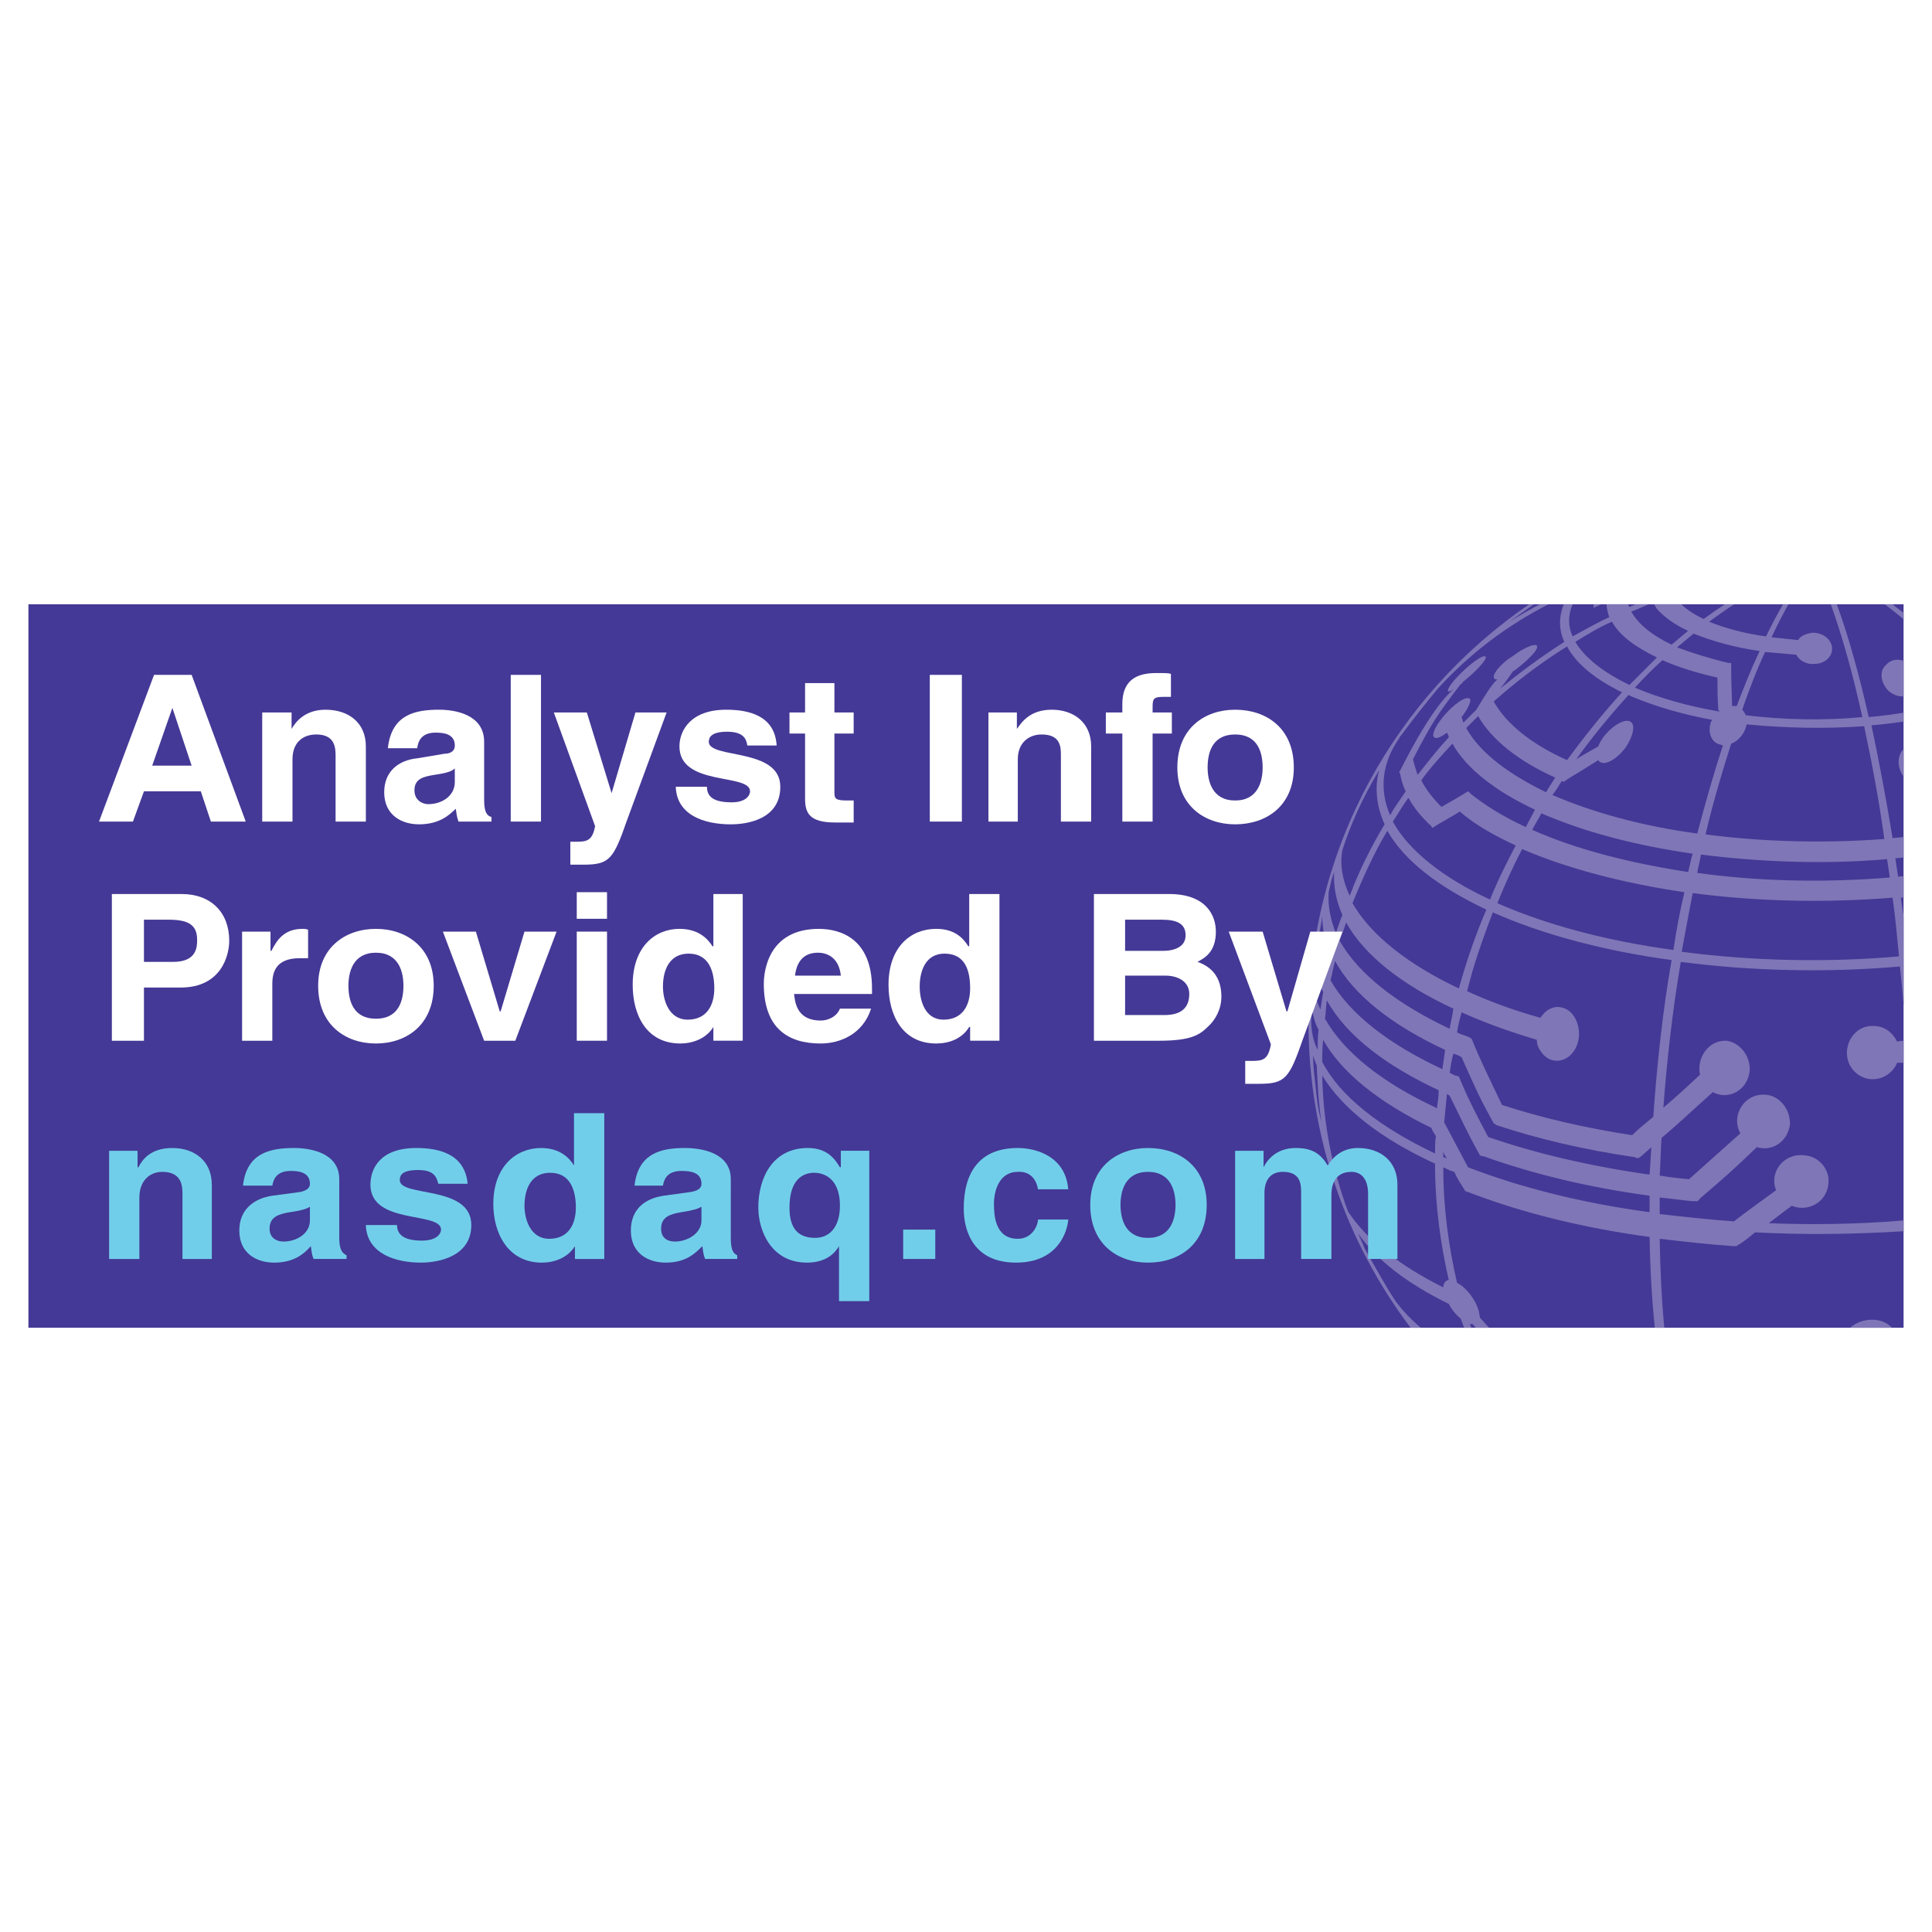 <?xml version="1.0" encoding="utf-8"?>
<!-- Generator: Adobe Illustrator 13.0.0, SVG Export Plug-In . SVG Version: 6.00 Build 14948)  -->
<!DOCTYPE svg PUBLIC "-//W3C//DTD SVG 1.0//EN" "http://www.w3.org/TR/2001/REC-SVG-20010904/DTD/svg10.dtd">
<svg version="1.0" id="Layer_1" xmlns="http://www.w3.org/2000/svg" xmlns:xlink="http://www.w3.org/1999/xlink" x="0px" y="0px"
	 width="192.756px" height="192.756px" viewBox="0 0 192.756 192.756" enable-background="new 0 0 192.756 192.756"
	 xml:space="preserve">
<g>
	<polygon fill-rule="evenodd" clip-rule="evenodd" fill="#FFFFFF" points="0,0 192.756,0 192.756,192.756 0,192.756 0,0 	"/>
	<polygon fill-rule="evenodd" clip-rule="evenodd" fill="#443996" points="2.834,132.469 189.921,132.469 189.921,60.287 
		2.834,60.287 2.834,132.469 	"/>
	<path fill-rule="evenodd" clip-rule="evenodd" fill="#7F76B7" d="M152.573,60.287c-13.3,9.092-22.025,24.379-22.025,41.717
		c0,11.432,3.793,21.986,10.188,30.465h1.018c-1.007-0.854-1.849-1.74-2.516-2.652l0,0c-0.914-1.373-1.829-3.02-3.11-5.307
		c-0.183-0.549-0.457-1.006-0.64-1.465c1.829,2.654,4.939,5.033,9.057,7.045c0.274,0.549,0.731,1.098,1.189,1.465
		c0.114,0.311,0.229,0.615,0.344,0.914h0.715c-0.049-0.121-0.097-0.244-0.144-0.365c0.091,0,0.274,0,0.274,0
		c0.075,0.088,0.188,0.215,0.325,0.365h1.312c-0.327-0.359-0.64-0.707-0.905-1.006c0-0.184-0.092-0.367-0.092-0.549
		c-0.274-1.189-1.28-2.471-2.195-2.928c-0.823-3.568-1.372-7.41-1.372-11.527c0.365,0.184,0.731,0.365,1.098,0.457
		c0.274,0.641,0.641,1.189,1.098,1.922c0.092,0,0.184,0.092,0.274,0.092c5.215,2.012,11.345,3.566,18.114,4.482
		c0.054,3.219,0.232,6.252,0.52,9.057h0.949c-0.268-2.754-0.41-5.725-0.462-8.875c2.378,0.275,4.757,0.551,7.318,0.732
		c0.091,0,0.274,0,0.366,0c0.091-0.092,0.183-0.182,0.274-0.182c0.549-0.367,1.006-0.732,1.555-1.189
		c4.966,0.256,9.93,0.193,14.82-0.115v-1.076c-4.513,0.379-9.02,0.447-13.448,0.275c0.824-0.641,1.556-1.189,2.287-1.738
		c1.556,0.641,3.477-0.273,3.66-2.195c0.183-1.371-0.915-2.744-2.379-2.836c-2.104-0.273-3.568,1.738-2.836,3.477
		c-1.372,1.006-2.928,2.104-4.209,3.111c-2.561-0.184-5.031-0.459-7.409-0.732c0-0.549,0-1.098,0-1.646
		c1.097,0.092,2.195,0.273,3.293,0.365c0.183,0,0.274,0,0.457,0c0.092,0,0.184-0.184,0.274-0.273
		c2.653-2.287,3.202-2.746,5.673-5.125c1.464,0.459,3.019-0.457,3.293-2.195c0.092-1.463-0.915-2.836-2.287-3.018
		c-2.195-0.275-3.659,2.012-2.653,3.842c-1.555,1.371-2.652,2.379-5.123,4.574c-1.006-0.092-1.921-0.184-2.927-0.365
		c0.091-1.189,0.091-2.471,0.183-3.752c1.738-1.463,2.47-2.195,5.123-4.574c1.464,0.824,3.385-0.092,3.659-2.012
		c0.183-1.465-0.915-2.928-2.287-3.111c-1.829-0.092-3.019,1.738-2.653,3.385c-1.464,1.373-2.47,2.287-3.659,3.293
		c0.366-4.848,0.915-9.697,1.738-14.545c7.044,0.915,14.546,1.098,21.865,0.458c0.143,1.285,0.26,2.57,0.365,3.855v-8.761
		c-0.089-0.651-0.181-1.305-0.274-1.956c0.092-0.009,0.183-0.018,0.274-0.027v-2.124c-0.182,0.017-0.364,0.032-0.548,0.047
		c-0.092-0.64-0.184-1.189-0.275-1.83c0.276-0.023,0.551-0.048,0.823-0.074v-2.045c-0.364,0.038-0.73,0.072-1.098,0.107
		c-0.64-3.934-1.372-7.776-2.104-11.252c1.094-0.095,2.162-0.221,3.201-0.375v-0.886c-1.129,0.183-2.29,0.33-3.476,0.438
		c-0.987-4.381-2.06-8.178-3.185-11.253h-0.6c1.137,3.175,2.205,6.936,3.144,11.253c-3.843,0.366-7.868,0.274-11.619-0.183
		c-0.091-0.183-0.183-0.366-0.365-0.549c0.731-2.104,1.464-4.025,2.287-5.764c1.006,0.091,2.013,0.183,3.11,0.274
		c0.274,0.549,1.006,1.006,1.829,0.915c1.007,0,1.83-0.732,1.738-1.647c-0.091-0.823-0.914-1.464-1.921-1.464
		c-0.641,0.092-1.189,0.274-1.464,0.732c-0.915-0.091-1.738-0.183-2.652-0.274c0.55-1.174,1.114-2.272,1.688-3.293h-0.541
		c-0.576,0.994-1.144,2.06-1.696,3.202c-2.104-0.274-4.116-0.824-5.672-1.464c0.822-0.61,1.654-1.19,2.497-1.738h-0.937
		c-0.709,0.464-1.412,0.952-2.109,1.464c-0.884-0.413-1.654-0.899-2.237-1.464h-2.703c0.068,0.13,0.151,0.272,0.274,0.458
		c0.732,0.823,1.738,1.555,3.11,2.195c-0.549,0.458-1.098,0.915-1.646,1.373c-1.921-0.915-3.293-2.013-4.025-3.293
		c0.58-0.218,1.159-0.491,1.739-0.732h-1.305c-0.213,0.097-0.419,0.189-0.617,0.274c-0.055-0.091-0.104-0.182-0.145-0.274h-2.139
		c0.021,0.398,0.111,0.805,0.271,1.281c-1.189,0.549-2.47,1.281-3.659,1.921c-0.458-1.006-0.458-2.104,0-3.202h-0.869
		c-0.016,0.031-0.031,0.061-0.046,0.092c-0.458,1.189-0.458,2.47,0.092,3.659c-2.287,1.464-4.392,3.019-6.404,4.666
		c0.457-0.549,0.915-1.189,1.28-1.738c0.092,0,0.092-0.091,0.184-0.091c1.189-0.915,2.47-2.104,2.195-2.47
		c-0.091-0.183-1.006,0-2.47,1.098c-0.915,0.549-1.83,1.555-1.83,2.012c0,0.183,0.092,0.275,0.366,0.275
		c-0.549,0.457-1.098,1.372-2.104,3.019c-0.365,0.366-0.823,0.823-1.28,1.281c-0.092-0.183-0.092-0.366-0.184-0.549
		c0.641-0.824,1.007-1.647,0.824-1.83c-0.732-0.549-3.66,2.47-3.66,3.66c0.092,0.457,0.641,0.274,1.372-0.275
		c0.092,0.183,0.184,0.275,0.184,0.458c-1.098,1.189-2.104,2.47-3.11,3.751c-0.184-0.549-0.366-1.098-0.458-1.555
		c1.83-3.568,2.379-4.391,4.758-7.502c0.091,0,0.183-0.091,0.183-0.183c1.281-1.006,2.562-2.378,2.287-2.562
		c-0.457-0.366-3.659,2.562-3.751,3.385c0,0.183,0.274,0.091,0.641-0.183c-2.47,2.013-5.397,8.234-5.489,8.325
		c0,0.092,0.092,0.092,0.092,0.183c0.091,0.549,0.274,1.189,0.549,1.738c-0.549,0.823-1.098,1.555-1.556,2.378
		c-1.098-2.562-0.823-5.214,0.915-7.685c0-0.092,0.092-0.183,0.183-0.274c1.281-1.738,2.379-3.11,3.66-4.666
		c3.135-3.448,6.873-6.292,11.044-8.417h-0.875c-1.032,0.553-2.043,1.135-3.033,1.738c0.803-0.556,1.479-1.069,2.454-1.738H152.573
		L152.573,60.287z M184.587,132.469h4.169c-0.31-0.344-0.758-0.605-1.305-0.732C186.312,131.518,185.257,131.865,184.587,132.469
		L184.587,132.469z M189.921,106.029v-2.191c-0.217,0.006-0.45,0.023-0.64,0.088c-0.458-0.916-1.281-1.555-2.287-1.555
		c-2.287-0.184-3.568,2.652-2.104,4.391c1.372,1.555,3.659,1.006,4.392-0.732C189.494,106.029,189.708,106.029,189.921,106.029
		L189.921,106.029z M189.921,77.486v-2.763C189.271,75.401,189.248,76.56,189.921,77.486L189.921,77.486z M189.921,69.48v-3.553
		c-0.637-0.219-1.296-0.107-1.737,0.398c-0.732,0.64-0.549,1.738,0.183,2.562C188.841,69.309,189.404,69.519,189.921,69.48
		L189.921,69.48z M189.921,61.78v-0.626c-0.368-0.297-0.739-0.586-1.111-0.867h-0.769C188.671,60.761,189.298,61.259,189.921,61.78
		L189.921,61.78z M159.758,60.287h-0.753c-0.004,0.061-0.006,0.122-0.006,0.183c0,0,0,0.091,0,0.183
		C159.225,60.503,159.51,60.415,159.758,60.287L159.758,60.287z M132.743,97.797c0.183-0.641,0.274-1.282,0.457-1.922
		c1.83,3.385,5.673,6.405,10.979,8.874c-0.092,0.641-0.183,1.281-0.274,1.922C138.599,104.199,134.664,101.182,132.743,97.797
		L132.743,97.797z M143.539,108.773c0,0.641-0.092,1.189-0.184,1.83l-0.092-0.092c-5.306-2.469-9.148-5.488-11.069-8.873
		c0.092-0.641,0.092-1.189,0.184-1.83C134.299,103.285,138.232,106.305,143.539,108.773L143.539,108.773z M148.479,113.439
		c-1.006-1.92-1.921-3.568-2.928-6.037c-0.091,0-0.183-0.092-0.365-0.092c-0.184-0.092-0.366-0.184-0.55-0.275
		c0.092-0.641,0.184-1.279,0.366-1.92c0.274,0.092,0.549,0.184,0.823,0.365c1.464,3.293,1.83,4.117,3.202,6.588
		c0.092,0.09,0.183,0.09,0.274,0.182c4.117,1.373,8.783,2.471,13.814,3.203c0.092,0.092,0.274,0.092,0.366,0.092
		c0.091-0.092,0.274-0.184,0.366-0.275c0.274-0.273,0.64-0.549,0.914-0.824c-0.091,0.916-0.091,1.83-0.183,2.746
		C158.725,116.367,153.236,115.086,148.479,113.439L148.479,113.439z M164.58,119.295c0,0.549,0,1.098,0,1.646
		c-6.77-0.914-12.899-2.471-18.114-4.482c-0.915-1.738-1.555-2.928-2.379-4.482c0.092-0.916,0.184-1.922,0.274-2.836
		c0.092,0.092,0.184,0.092,0.274,0.182c1.007,2.014,1.647,3.477,3.02,5.947c0.183,0.092,0.274,0.092,0.366,0.092
		C152.87,117.1,158.45,118.471,164.58,119.295L164.58,119.295z M162.842,113.258c-4.757-0.732-9.057-1.738-12.99-3.02
		c-1.556-3.293-2.014-4.117-3.02-6.588c-0.092-0.092-0.183-0.092-0.274-0.182c-0.458-0.184-0.823-0.275-1.189-0.459
		c0.092-0.639,0.274-1.371,0.457-2.012c2.196,1.006,4.758,1.922,7.502,2.744c0,0.367,0.092,0.732,0.366,1.098
		c1.007,1.646,3.202,1.189,3.751-0.914c0.366-1.465-0.366-3.111-1.556-3.385c-0.914-0.275-1.738,0.273-2.195,1.006
		c-2.653-0.732-5.123-1.646-7.318-2.652c0.64-2.654,1.555-5.215,2.561-7.869c4.94,2.196,11.07,3.843,17.84,4.758
		c-0.914,5.214-1.464,10.521-1.83,15.644C164.306,111.977,163.573,112.525,162.842,113.258L162.842,113.258z M162.659,71.998
		c-0.732-0.458-2.653,1.006-3.202,2.47c-0.641,0.366-1.464,0.823-2.196,1.281c1.647-2.287,3.386-4.391,5.215-6.404
		c0.092,0,0.184,0.091,0.184,0.091c2.378,1.006,5.123,1.83,8.142,2.378c0,0,0,0.092-0.091,0.184c-0.366,1.006,0,2.104,0.914,2.287
		c0.092,0,0.184,0.092,0.275,0.092c-0.915,2.745-1.738,5.672-2.562,8.783c-5.488-0.732-10.429-2.104-14.454-3.843
		c0.365-0.458,0.64-0.915,0.915-1.372c0.091,0,0.183,0,0.183,0.091c0.092-0.091,0.274-0.183,0.366-0.274
		c0.914-0.549,2.104-1.281,3.11-1.921c0.366,0.64,1.646,0.183,2.744-1.281C162.934,73.461,163.208,72.272,162.659,71.998
		L162.659,71.998z M188.823,89.562c0.274,1.921,0.458,3.934,0.641,5.855c-7.228,0.64-14.729,0.457-21.682-0.458
		c0.365-2.013,0.731-3.934,1.098-5.855C175.101,89.928,181.962,90.111,188.823,89.562L188.823,89.562z M169.337,87.092
		c0.092-0.641,0.274-1.189,0.366-1.83c5.855,0.732,12.168,1.006,18.571,0.457c0.092,0.641,0.183,1.189,0.274,1.83
		C181.871,88.099,175.284,87.916,169.337,87.092L169.337,87.092z M188,83.708c-6.129,0.457-12.259,0.274-17.839-0.458
		c0.731-3.11,1.646-6.221,2.561-9.057c0.55-0.183,1.099-0.732,1.373-1.372c0.091-0.183,0.091-0.366,0.183-0.549
		c3.751,0.366,7.776,0.457,11.71,0.183C186.72,75.931,187.451,79.682,188,83.708L188,83.708z M173.271,70.442h-0.092
		c-0.092,0-0.184,0-0.366,0c-0.092-2.47-0.092-2.745-0.092-4.3c0,0-0.183,0-0.274,0c-1.921-0.457-3.659-1.006-5.123-1.555
		c0.549-0.458,1.098-0.915,1.647-1.372c1.829,0.732,4.024,1.372,6.587,1.738C174.734,66.691,174.003,68.521,173.271,70.442
		L173.271,70.442z M171.35,67.606c0,1.006,0,2.196,0.092,3.293h0.092v0.091c-3.202-0.549-6.038-1.372-8.417-2.378
		c0.915-1.006,1.829-1.921,2.745-2.745C167.508,66.6,169.337,67.148,171.35,67.606L171.35,67.606z M168.88,85.171
		c-0.183,0.549-0.274,1.189-0.458,1.83c-5.946-0.915-11.252-2.288-15.552-4.208c0.274-0.549,0.641-1.098,0.915-1.647
		C157.993,82.976,163.116,84.348,168.88,85.171L168.88,85.171z M168.057,89.014c-0.458,1.921-0.823,3.842-1.098,5.764
		c-6.771-0.915-12.809-2.562-17.565-4.666c0.731-1.83,1.555-3.66,2.47-5.398C156.347,86.635,161.835,88.099,168.057,89.014
		L168.057,89.014z M165.312,65.593c-0.914,0.915-1.829,1.83-2.744,2.745c-2.653-1.281-4.482-2.745-5.397-4.3
		c1.189-0.732,2.379-1.464,3.659-2.013C161.561,63.397,163.208,64.587,165.312,65.593L165.312,65.593z M161.835,69.07
		c-1.921,2.104-3.75,4.391-5.488,6.77c-3.477-1.556-6.038-3.568-7.319-5.855c2.287-2.013,4.666-3.842,7.319-5.489
		C157.261,66.234,159.183,67.789,161.835,69.07L161.835,69.07z M155.157,77.578c-0.274,0.457-0.641,1.006-0.915,1.463
		c-3.751-1.83-6.587-3.934-7.959-6.404c0.457-0.458,0.823-0.824,1.189-1.189C148.845,73.827,151.498,75.931,155.157,77.578
		L155.157,77.578z M153.145,80.78c-0.274,0.549-0.641,1.189-0.915,1.738c-2.195-1.006-4.116-2.196-5.58-3.385
		c0-0.091-0.092-0.091-0.184-0.183c-0.731,0.457-1.83,1.098-2.653,1.555c-0.823-0.823-1.555-1.738-2.012-2.653
		c0.914-1.28,2.012-2.47,3.11-3.659C146.283,76.663,149.21,78.95,153.145,80.78L153.145,80.78z M142.807,82.427
		c0,0.091,0.092,0.091,0.092,0.183c0.823-0.549,1.921-1.098,2.744-1.646c1.464,1.281,3.385,2.378,5.581,3.385
		c-0.915,1.738-1.83,3.568-2.562,5.398c-4.758-2.196-8.143-4.94-9.698-7.776c0.549-0.824,1.007-1.647,1.556-2.379
		C141.068,80.597,141.801,81.512,142.807,82.427L142.807,82.427z M148.296,90.751c-1.098,2.562-2.013,5.215-2.745,7.868
		c-5.031-2.378-8.782-5.306-10.612-8.508c1.007-2.47,2.104-4.94,3.477-7.227C140.062,85.812,143.447,88.465,148.296,90.751
		L148.296,90.751z M145.002,100.633c-0.091,0.73-0.274,1.371-0.366,2.012c-5.214-2.471-9.057-5.397-10.978-8.782
		c0.183-0.549,0.457-1.189,0.641-1.83C136.128,95.326,139.879,98.254,145.002,100.633L145.002,100.633z M143.996,114.904
		c0.091,0.273,0.183,0.457,0.365,0.641c-0.183,0-0.274-0.092-0.365-0.092C143.996,115.27,143.996,115.086,143.996,114.904
		L143.996,114.904z M137.592,76.846c-0.457,1.738-0.274,3.568,0.549,5.397c-1.372,2.287-2.562,4.666-3.477,7.136
		c-0.731-1.555-1.006-3.11-0.731-4.574l0,0C134.756,82.244,135.854,79.773,137.592,76.846L137.592,76.846z M132.835,87.824
		c0.091-0.274,0.183-0.549,0.274-0.823c-0.092,1.372,0.183,2.836,0.823,4.299c-0.274,0.641-0.458,1.189-0.641,1.83
		c-0.549-1.373-0.823-2.745-0.731-4.117C132.651,88.647,132.743,88.282,132.835,87.824L132.835,87.824z M131.92,91.392
		c0,1.281,0.274,2.47,0.823,3.751c-0.092,0.549-0.274,1.189-0.365,1.83c-0.55-1.189-0.824-2.287-0.824-3.385
		C131.646,92.947,131.828,92.215,131.92,91.392L131.92,91.392z M131.188,96.058c0.091,0.915,0.365,1.921,0.823,2.929
		c-0.092,0.549-0.184,1.188-0.274,1.738c-0.366-0.824-0.641-1.648-0.732-2.471C131.005,97.521,131.097,96.79,131.188,96.058
		L131.188,96.058z M130.914,100.633c0.091,0.73,0.274,1.463,0.64,2.104c-0.091,0.732-0.091,1.373-0.091,2.012
		c-0.458-0.914-0.641-1.92-0.641-2.928C130.822,101.455,130.822,101.09,130.914,100.633L130.914,100.633z M131.188,107.768
		c-0.092-0.732-0.184-1.646-0.184-2.469c0.092,0.365,0.274,0.73,0.366,1.006c0.092,1.92,0.183,3.75,0.457,5.58
		C131.463,110.512,131.371,109.598,131.188,107.768L131.188,107.768z M132.012,103.742c1.829,3.293,5.672,6.312,10.795,8.783
		c0.092,0.273,0.274,0.549,0.457,0.822c-0.091,0.549-0.091,1.189-0.091,1.738c-5.581-2.652-9.515-5.764-11.253-9.148
		C131.92,105.207,131.92,104.475,132.012,103.742L132.012,103.742z M131.92,107.311c2.013,3.293,5.855,6.312,11.253,8.783
		c0,4.115,0.549,8.051,1.372,11.617h-0.092c-0.274,0.092-0.457,0.367-0.457,0.732c-4.392-2.195-7.685-4.758-9.515-7.594
		C132.926,116.643,132.012,112.068,131.92,107.311L131.92,107.311z"/>
	<path fill-rule="evenodd" clip-rule="evenodd" fill="#FFFFFF" d="M14.362,78.95h5.672l1.006,3.019h3.477l-5.397-14.638h-3.751
		L9.879,81.969h3.385L14.362,78.95L14.362,78.95z M17.198,70.625L17.198,70.625l1.921,5.764h-3.934L17.198,70.625L17.198,70.625z"/>
	<path fill-rule="evenodd" clip-rule="evenodd" fill="#FFFFFF" d="M36.501,74.467c0-2.378-1.738-3.659-4.026-3.659
		c-2.104,0-3.019,1.281-3.385,1.921l0,0v-1.646h-2.928v10.887h3.02v-6.221c0-1.646,1.006-2.47,2.378-2.47
		c1.83,0,1.921,1.281,1.921,2.104v6.587h3.02V74.467L36.501,74.467z"/>
	<path fill-rule="evenodd" clip-rule="evenodd" fill="#FFFFFF" d="M48.303,74.01c0-2.744-2.928-3.202-4.483-3.202
		c-2.378,0-4.757,0.458-5.123,3.842h2.928c0.091-0.641,0.366-1.556,1.83-1.556c0.732,0,1.921,0.092,1.921,1.281
		c0,0.64-0.549,0.823-1.006,0.823l-2.744,0.458c-1.83,0.183-3.294,1.281-3.294,3.385c0,2.287,1.739,3.202,3.477,3.202
		c2.012,0,3.019-0.915,3.659-1.555c0.091,0.549,0.091,0.732,0.274,1.281h3.293v-0.458c-0.366-0.091-0.732-0.366-0.732-1.647V74.01
		L48.303,74.01z M45.375,78.035c0,1.372-1.281,2.196-2.653,2.196c-0.549,0-1.372-0.366-1.372-1.373c0-1.189,0.915-1.372,2.012-1.555
		c1.281-0.183,1.738-0.366,2.013-0.64V78.035L45.375,78.035z"/>
	<polygon fill-rule="evenodd" clip-rule="evenodd" fill="#FFFFFF" points="53.975,67.332 50.956,67.332 50.956,81.969 
		53.975,81.969 53.975,67.332 	"/>
	<path fill-rule="evenodd" clip-rule="evenodd" fill="#FFFFFF" d="M66.508,71.083h-3.11l-2.379,8.05l0,0l-2.47-8.05h-3.293
		l4.117,11.344c-0.274,1.463-0.823,1.555-1.921,1.555c-0.274,0-0.458,0-0.549,0v2.287c0.366,0,0.915,0,1.281,0
		c2.653,0,3.019-0.549,4.391-4.483L66.508,71.083L66.508,71.083z"/>
	<path fill-rule="evenodd" clip-rule="evenodd" fill="#FFFFFF" d="M77.486,74.376c-0.183-3.019-2.836-3.568-5.032-3.568
		c-3.568,0-4.666,2.104-4.666,3.659c0,4.025,7.044,2.653,7.044,4.483c0,0.366-0.366,1.098-1.83,1.098
		c-1.921,0-2.47-0.641-2.47-1.555h-3.11c0.092,2.836,2.836,3.751,5.489,3.751c1.738,0,4.94-0.549,4.94-3.751
		c0-3.934-7.135-2.745-7.135-4.483c0-0.458,0.274-1.006,1.83-1.006c1.646,0,1.921,0.732,2.013,1.373H77.486L77.486,74.376z"/>
	<path fill-rule="evenodd" clip-rule="evenodd" fill="#FFFFFF" d="M83.25,68.155h-2.928v2.928h-1.555v2.104h1.555v6.496
		c0,1.463,0.458,2.378,3.019,2.378h0.366c0.457,0,1.006,0,1.464,0v-2.196c-0.275,0-0.458,0-0.641,0
		c-1.189,0-1.281-0.183-1.281-0.823v-5.855h1.921v-2.104H83.25V68.155L83.25,68.155z"/>
	<polygon fill-rule="evenodd" clip-rule="evenodd" fill="#FFFFFF" points="95.966,67.332 92.765,67.332 92.765,81.969 
		95.966,81.969 95.966,67.332 	"/>
	<path fill-rule="evenodd" clip-rule="evenodd" fill="#FFFFFF" d="M108.866,74.467c0-2.378-1.738-3.659-3.935-3.659
		c-2.195,0-3.019,1.281-3.477,1.921l0,0v-1.646h-2.836v10.887h2.928v-6.221c0-1.646,1.098-2.47,2.379-2.47
		c1.921,0,1.921,1.281,1.921,2.104v6.587h3.02V74.467L108.866,74.467z"/>
	<path fill-rule="evenodd" clip-rule="evenodd" fill="#FFFFFF" d="M114.995,73.187h1.921v-2.104h-1.921v-0.366
		c0-0.915,0-1.189,1.006-1.189h0.824V67.24c-0.184-0.091-0.641-0.091-1.464-0.091c-2.104,0-3.385,0.823-3.385,3.111v0.823h-1.646
		v2.104h1.646v8.783h3.019V73.187L114.995,73.187z"/>
	<path fill-rule="evenodd" clip-rule="evenodd" fill="#FFFFFF" d="M129.084,76.572c0-3.934-2.744-5.764-5.855-5.764
		c-3.019,0-5.764,1.83-5.764,5.764c0,3.842,2.745,5.672,5.764,5.672C126.34,82.244,129.084,80.414,129.084,76.572L129.084,76.572
		L129.084,76.572z M125.974,76.572c0,1.372-0.458,3.293-2.745,3.293s-2.744-1.921-2.744-3.293c0-1.464,0.457-3.294,2.744-3.294
		S125.974,75.108,125.974,76.572L125.974,76.572L125.974,76.572z"/>
	<path fill-rule="evenodd" clip-rule="evenodd" fill="#FFFFFF" d="M14.362,98.527h3.66c4.117,0,4.849-3.293,4.849-4.665
		c0-2.836-1.83-4.666-4.757-4.666H11.16v14.638h3.202V98.527L14.362,98.527z M14.362,95.966v-4.208h2.47
		c2.013,0,2.836,0.549,2.836,2.013c0,0.641,0,2.196-2.378,2.196H14.362L14.362,95.966z"/>
	<path fill-rule="evenodd" clip-rule="evenodd" fill="#FFFFFF" d="M24.151,103.834h3.019v-5.672c0-1.189,0.366-2.562,2.745-2.562
		c0.274,0,0.549,0,0.823,0v-2.836c-0.183-0.091-0.366-0.091-0.548-0.091c-1.83,0-2.562,1.098-3.111,2.196h-0.091v-1.921h-2.836
		V103.834L24.151,103.834z"/>
	<path fill-rule="evenodd" clip-rule="evenodd" fill="#FFFFFF" d="M43.271,98.346c0-3.843-2.745-5.673-5.764-5.673
		s-5.764,1.83-5.764,5.673c0,3.934,2.745,5.764,5.764,5.764S43.271,102.279,43.271,98.346L43.271,98.346L43.271,98.346z
		 M40.252,98.346c0,1.463-0.458,3.293-2.745,3.293s-2.744-1.83-2.744-3.293c0-1.373,0.457-3.294,2.744-3.294
		S40.252,96.973,40.252,98.346L40.252,98.346L40.252,98.346z"/>
	<polygon fill-rule="evenodd" clip-rule="evenodd" fill="#FFFFFF" points="55.53,92.947 52.328,92.947 49.949,100.906 
		49.858,100.906 47.479,92.947 44.186,92.947 48.303,103.834 51.413,103.834 55.53,92.947 	"/>
	<path fill-rule="evenodd" clip-rule="evenodd" fill="#FFFFFF" d="M57.543,92.947v10.887h3.019V92.947H57.543L57.543,92.947z
		 M60.562,89.014h-3.019v2.653h3.019V89.014L60.562,89.014z"/>
	<path fill-rule="evenodd" clip-rule="evenodd" fill="#FFFFFF" d="M74.102,89.196h-2.928v5.215h-0.091
		c-0.458-0.732-1.372-1.738-3.293-1.738c-2.47,0-4.666,1.83-4.666,5.581c0,3.018,1.372,5.855,4.757,5.855
		c1.189,0,2.562-0.459,3.293-1.648l0,0v1.373h2.928V89.196L74.102,89.196z M66.142,98.436c0-1.646,0.641-3.292,2.562-3.292
		c2.013,0,2.561,1.738,2.561,3.476c0,1.646-0.732,3.111-2.653,3.111C66.691,101.73,66.142,99.717,66.142,98.436L66.142,98.436
		L66.142,98.436z"/>
	<path fill-rule="evenodd" clip-rule="evenodd" fill="#FFFFFF" d="M83.799,100.633c-0.274,0.73-1.098,1.188-1.921,1.188
		c-2.379,0-2.562-1.828-2.653-2.652H87v-0.549c0-4.94-3.11-5.946-5.306-5.946c-5.031,0-5.489,4.208-5.489,5.489
		c0,4.482,2.47,5.947,5.672,5.947c1.921,0,4.208-0.916,5.032-3.477H83.799L83.799,100.633z M79.316,97.338
		c0.183-1.463,0.915-2.286,2.288-2.286c1.006,0,2.104,0.548,2.287,2.286H79.316L79.316,97.338z"/>
	<path fill-rule="evenodd" clip-rule="evenodd" fill="#FFFFFF" d="M99.717,89.196h-3.019v5.215h-0.091
		c-0.458-0.732-1.281-1.738-3.202-1.738c-2.562,0-4.757,1.83-4.757,5.581c0,3.018,1.373,5.855,4.757,5.855
		c1.281,0,2.562-0.459,3.293-1.648h0.091v1.373h2.927V89.196L99.717,89.196z M91.758,98.436c0-1.646,0.64-3.292,2.47-3.292
		c2.104,0,2.562,1.738,2.562,3.476c0,1.646-0.732,3.111-2.653,3.111C92.215,101.73,91.758,99.717,91.758,98.436L91.758,98.436
		L91.758,98.436z"/>
	<path fill-rule="evenodd" clip-rule="evenodd" fill="#FFFFFF" d="M109.141,103.834h6.495c3.11,0,4.025-0.549,4.849-1.373
		c0.823-0.73,1.372-1.828,1.372-3.018c0-1.465-0.549-2.837-2.379-3.477c0.641-0.366,1.83-0.915,1.83-3.019
		c0-1.555-0.915-3.751-4.666-3.751h-7.501V103.834L109.141,103.834z M112.251,97.338h4.025c1.188,0,2.378,0.549,2.378,1.83
		c0,1.465-0.915,2.104-2.47,2.104h-3.934V97.338L112.251,97.338z M112.251,91.758h3.659c1.464,0,2.379,0.366,2.379,1.556
		c0,1.098-1.007,1.555-2.288,1.555h-3.75V91.758L112.251,91.758z"/>
	<path fill-rule="evenodd" clip-rule="evenodd" fill="#FFFFFF" d="M133.933,92.947h-3.202l-2.287,7.959h-0.092l-2.378-7.959h-3.385
		l4.208,11.252c-0.274,1.557-0.823,1.648-1.921,1.648c-0.274,0-0.458,0-0.641,0v2.285c0.457,0,1.006,0,1.372,0
		c2.653,0,3.019-0.549,4.392-4.482L133.933,92.947L133.933,92.947z"/>
	<path fill-rule="evenodd" clip-rule="evenodd" fill="#71CEEA" d="M21.132,118.197c0-2.379-1.738-3.66-3.934-3.66
		s-3.019,1.189-3.385,1.922h-0.091v-1.646h-2.836v10.795h3.019v-6.129c0-1.646,1.006-2.562,2.287-2.562
		c1.921,0,2.013,1.373,2.013,2.195v6.496h2.928V118.197L21.132,118.197z"/>
	<path fill-rule="evenodd" clip-rule="evenodd" fill="#71CEEA" d="M33.848,117.648c0-2.652-2.927-3.111-4.483-3.111
		c-2.378,0-4.757,0.459-5.123,3.752h2.927c0.092-0.549,0.366-1.465,1.83-1.465c0.732,0,1.921,0.092,1.921,1.281
		c0,0.549-0.549,0.732-1.006,0.824l-2.745,0.365c-1.83,0.275-3.293,1.373-3.293,3.477c0,2.287,1.738,3.201,3.476,3.201
		c2.013,0,3.019-0.914,3.659-1.646c0.092,0.641,0.092,0.824,0.275,1.281h3.293v-0.365c-0.366-0.184-0.732-0.459-0.732-1.738V117.648
		L33.848,117.648z M30.921,121.766c0,1.279-1.281,2.104-2.653,2.104c-0.549,0-1.373-0.275-1.373-1.281
		c0-1.189,0.915-1.463,2.013-1.646c1.281-0.184,1.738-0.365,2.013-0.549V121.766L30.921,121.766z"/>
	<path fill-rule="evenodd" clip-rule="evenodd" fill="#71CEEA" d="M46.656,118.105c-0.275-3.02-2.928-3.568-5.124-3.568
		c-3.568,0-4.574,2.014-4.574,3.66c0,4.025,7.044,2.652,7.044,4.482c0,0.365-0.366,1.098-1.921,1.098c-1.83,0-2.47-0.641-2.47-1.555
		h-3.11c0.091,2.836,2.927,3.75,5.489,3.75c1.83,0,5.032-0.641,5.032-3.75c0-4.025-7.136-2.744-7.136-4.482
		c0-0.457,0.183-1.006,1.83-1.006s1.83,0.73,2.013,1.371H46.656L46.656,118.105z"/>
	<path fill-rule="evenodd" clip-rule="evenodd" fill="#71CEEA" d="M60.287,111.061h-3.019v5.215l0,0
		c-0.457-0.73-1.372-1.738-3.293-1.738c-2.47,0-4.757,1.83-4.757,5.582c0,2.926,1.464,5.854,4.849,5.854
		c1.189,0,2.562-0.457,3.294-1.646l0,0v1.281h2.927V111.061L60.287,111.061z M52.328,120.301c0-1.646,0.641-3.293,2.562-3.293
		c2.013,0,2.562,1.738,2.562,3.477c0,1.646-0.732,3.109-2.653,3.109C52.877,123.594,52.328,121.582,52.328,120.301L52.328,120.301
		L52.328,120.301z"/>
	<path fill-rule="evenodd" clip-rule="evenodd" fill="#71CEEA" d="M72.912,117.648c0-2.652-2.927-3.111-4.574-3.111
		c-2.287,0-4.666,0.459-5.032,3.752h2.836c0.092-0.549,0.366-1.465,1.83-1.465c0.823,0,2.013,0.092,2.013,1.281
		c0,0.549-0.549,0.732-1.098,0.824l-2.653,0.365c-1.921,0.275-3.293,1.373-3.293,3.477c0,2.287,1.738,3.201,3.476,3.201
		c2.013,0,2.928-0.914,3.66-1.646c0.091,0.641,0.091,0.824,0.274,1.281h3.202v-0.365c-0.366-0.184-0.641-0.459-0.641-1.738V117.648
		L72.912,117.648z M69.985,121.766c0,1.279-1.373,2.104-2.653,2.104c-0.641,0-1.373-0.275-1.373-1.281
		c0-1.189,0.915-1.463,2.013-1.646c1.189-0.184,1.738-0.365,2.013-0.549V121.766L69.985,121.766z"/>
	<path fill-rule="evenodd" clip-rule="evenodd" fill="#71CEEA" d="M83.89,114.812v1.646h-0.091
		c-0.458-0.732-1.189-1.922-3.202-1.922c-3.477,0-4.94,2.928-4.94,5.947c0,2.287,1.281,5.488,4.849,5.488
		c1.464,0,2.562-0.549,3.202-1.646l0,0v5.49h3.019v-15.004H83.89L83.89,114.812z M78.767,120.484c0-2.744,1.281-3.477,2.47-3.477
		c0.641,0,2.562,0.275,2.562,3.293c0,2.195-1.098,3.203-2.47,3.203C79.499,123.504,78.767,122.406,78.767,120.484L78.767,120.484
		L78.767,120.484z"/>
	<polygon fill-rule="evenodd" clip-rule="evenodd" fill="#71CEEA" points="93.313,122.68 90.111,122.68 90.111,125.607 
		93.313,125.607 93.313,122.68 	"/>
	<path fill-rule="evenodd" clip-rule="evenodd" fill="#71CEEA" d="M103.56,121.674c0,0.549-0.549,1.92-2.013,1.92
		c-2.287,0-2.379-2.377-2.379-3.475c0-1.373,0.549-3.203,2.379-3.203c1.464-0.092,1.921,1.098,2.013,1.738h3.019
		c-0.274-3.293-3.201-4.117-5.031-4.117c-3.842,0-5.397,2.471-5.397,6.039c0,2.287,1.006,5.396,5.215,5.396
		c4.208,0,5.123-3.109,5.214-4.299H103.56L103.56,121.674z"/>
	<path fill-rule="evenodd" clip-rule="evenodd" fill="#71CEEA" d="M120.393,120.209c0-3.842-2.744-5.672-5.854-5.672
		c-3.02,0-5.764,1.83-5.764,5.672c0,3.936,2.744,5.764,5.764,5.764C117.648,125.973,120.393,124.145,120.393,120.209
		L120.393,120.209L120.393,120.209z M117.282,120.209c0,1.373-0.457,3.295-2.744,3.295s-2.745-1.922-2.745-3.295
		c0-1.371,0.458-3.293,2.745-3.293S117.282,118.838,117.282,120.209L117.282,120.209L117.282,120.209z"/>
	<path fill-rule="evenodd" clip-rule="evenodd" fill="#71CEEA" d="M139.422,118.197c0-2.379-1.738-3.66-3.934-3.66
		c-1.83,0-2.653,1.189-3.02,1.738c-0.731-1.189-1.555-1.738-3.202-1.738c-1.921,0-2.836,1.189-3.201,1.922l0,0v-1.646h-2.837v10.795
		h2.928v-6.588c0-1.096,0.457-2.104,1.83-2.104c1.829,0,1.829,1.281,1.829,2.195v6.496h3.02v-6.404c0-1.279,0.549-2.287,2.013-2.287
		c0.823,0,1.646,0.549,1.646,2.195v6.496h2.928V118.197L139.422,118.197z"/>
</g>
</svg>
